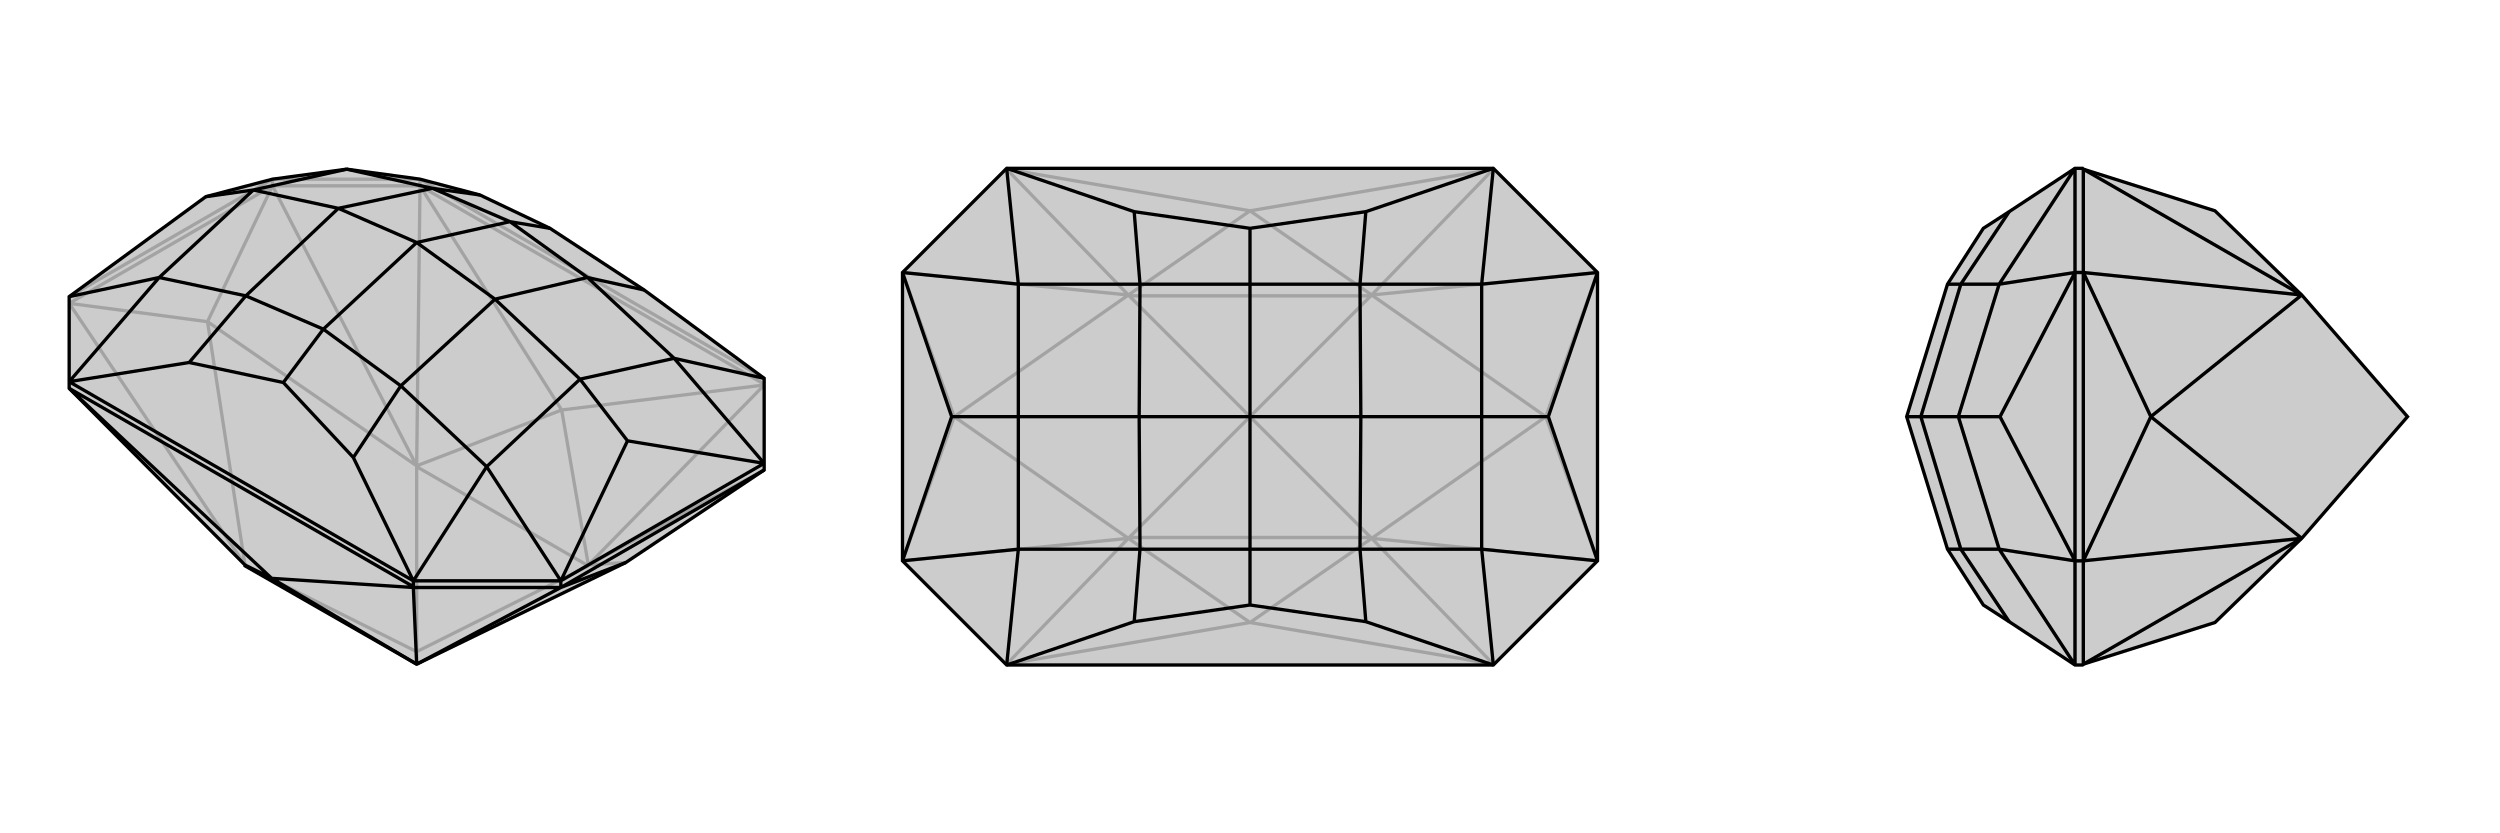 <svg xmlns="http://www.w3.org/2000/svg" viewBox="0 0 3000 1000">
    <g stroke="currentColor" stroke-width="4" fill="none" transform="translate(0 -36)">
        <path fill="currentColor" stroke="none" fill-opacity=".2" d="M751,711L500,833L500,833L294,715L294,714L83,502L83,502L83,494L83,392L247,272L327,251L416,239L504,251L576,270L660,310L773,384L917,490L917,592L917,600z" />
<path stroke-opacity=".2" d="M327,259L327,251M504,259L504,251M327,259L83,400M327,259L504,259M917,600L706,714M327,259L249,422M327,259L500,595M83,400L249,422M83,400L294,714M751,711L706,714M500,818L500,833M500,818L706,715M249,422L500,595M249,422L294,714M500,818L294,715M500,818L500,596M706,714L706,715M706,715L500,596M500,595L500,596M706,714L917,498M706,714L674,528M500,595L504,259M500,595L674,528M504,259L504,259M917,497L504,259M917,498L674,528M504,259L674,528M327,251L504,251M917,490L504,251M83,392L327,251" />
<path d="M751,711L500,833L500,833L294,715L294,714L83,502L83,502L83,494L83,392L247,272L327,251L416,239L504,251L576,270L660,310L773,384L917,490L917,592L917,600z" />
<path d="M673,741L673,733M496,740L496,733M673,741L917,600M673,741L496,741M673,741L751,711M673,741L500,833M500,833L496,741M500,833L326,730M294,714L326,730M496,740L496,741M496,740L83,502M496,741L326,730M83,502L326,730M673,733L496,733M496,733L83,494M917,592L673,733M917,592L809,466M917,592L753,565M673,733L584,596M673,733L753,565M753,565L696,491M83,392L191,369M247,272L304,264M917,490L809,466M496,733L584,596M496,733L424,585M83,494L191,369M83,494L227,471M809,466L696,491M809,466L705,369M696,491L584,596M584,596L481,499M696,491L594,395M191,369L304,264M191,369L295,391M304,264L416,239M416,239L519,262M304,264L406,286M773,384L705,369M424,585L340,495M424,585L481,499M227,471L340,495M227,471L295,391M340,495L388,431M576,270L519,262M660,310L612,302M705,369L594,395M705,369L612,302M481,499L594,395M481,499L388,431M594,395L500,327M295,391L406,286M295,391L388,431M388,431L500,327M519,262L406,286M519,262L612,302M612,302L500,327M406,286L500,327" />
    </g>
    <g stroke="currentColor" stroke-width="4" fill="none" transform="translate(1000 0)">
        <path fill="currentColor" stroke="none" fill-opacity=".2" d="M917,673L792,798L208,798L83,673L83,327L208,202L792,202L917,327z" />
<path stroke-opacity=".2" d="M917,673L855,500M917,673L646,646M917,327L855,500M917,327L646,354M83,327L145,500M83,327L354,354M83,673L145,500M83,673L354,646M855,500L646,646M855,500L646,354M500,500L645,645M500,500L645,355M145,500L354,354M145,500L354,646M500,500L355,645M500,500L355,355M645,645L355,645M646,646L645,645M354,646L355,645M646,354L645,355M645,355L355,355M354,354L355,355M646,646L792,797M646,646L500,747M646,354L792,203M646,354L500,253M354,354L208,203M354,354L500,253M354,646L208,797M354,646L500,747M792,797L500,747M208,797L500,747M792,203L500,253M208,203L500,253" />
<path d="M917,673L792,798L208,798L83,673L83,327L208,202L792,202L917,327z" />
<path d="M917,327L778,341M917,327L858,500M917,673L778,659M917,673L858,500M858,500L778,500M83,673L222,659M83,673L142,500M83,327L222,341M83,327L142,500M142,500L222,500M792,202L778,341M792,202L639,254M792,798L778,659M792,798L639,746M208,798L222,659M208,798L361,746M208,202L222,341M208,202L361,254M778,341L778,500M778,341L632,341M778,500L778,659M778,659L632,659M778,500L633,500M222,659L222,500M222,659L368,659M222,500L222,341M222,341L368,341M222,500L367,500M639,254L500,274M639,254L632,341M639,746L500,726M639,746L632,659M361,746L500,726M361,746L368,659M500,726L500,659M361,254L500,274M361,254L368,341M500,274L500,341M632,341L633,500M632,341L500,341M632,659L633,500M632,659L500,659M633,500L500,500M368,659L367,500M368,659L500,659M500,659L500,500M368,341L367,500M368,341L500,341M500,341L500,500M367,500L500,500" />
    </g>
    <g stroke="currentColor" stroke-width="4" fill="none" transform="translate(2000 0)">
        <path fill="currentColor" stroke="none" fill-opacity=".2" d="M763,645L762,646L658,747L500,797L499,798L490,798L411,746L380,726L337,659L288,500L337,341L380,274L411,254L490,202L499,202L500,203L658,253L762,354L763,355L889,500z" />
<path stroke-opacity=".2" d="M500,327L490,327M500,673L490,673M500,327L500,673M500,327L500,203M500,673L500,797M500,327L581,500M500,327L762,354M500,673L581,500M500,673L762,646M581,500L762,354M581,500L762,646M762,354L500,203M762,646L500,797M490,673L490,798M490,327L490,202M490,673L490,327M490,673L399,659M490,673L400,500M490,327L399,341M490,327L400,500M400,500L350,500M490,798L399,659M490,202L399,341M399,659L350,500M399,659L353,659M350,500L399,341M399,341L353,341M350,500L305,500M411,746L353,659M411,254L353,341M353,659L305,500M353,659L337,659M353,341L305,500M353,341L337,341M305,500L288,500" />
<path d="M763,645L762,646L658,747L500,797L499,798L490,798L411,746L380,726L337,659L288,500L337,341L380,274L411,254L490,202L499,202L500,203L658,253L762,354L763,355L889,500z" />
<path d="M500,673L490,673M500,327L490,327M500,673L500,327M500,673L500,797M500,327L500,203M500,673L581,500M500,673L762,646M500,327L581,500M500,327L762,354M581,500L762,646M581,500L762,354M762,646L500,797M762,354L500,203M490,327L490,202M490,673L490,798M490,327L490,673M490,327L399,341M490,327L400,500M490,673L399,659M490,673L400,500M400,500L350,500M490,202L399,341M490,798L399,659M399,341L350,500M399,341L353,341M350,500L399,659M399,659L353,659M350,500L305,500M411,254L353,341M411,746L353,659M353,341L305,500M353,341L337,341M353,659L305,500M353,659L337,659M305,500L288,500" />
    </g>
</svg>